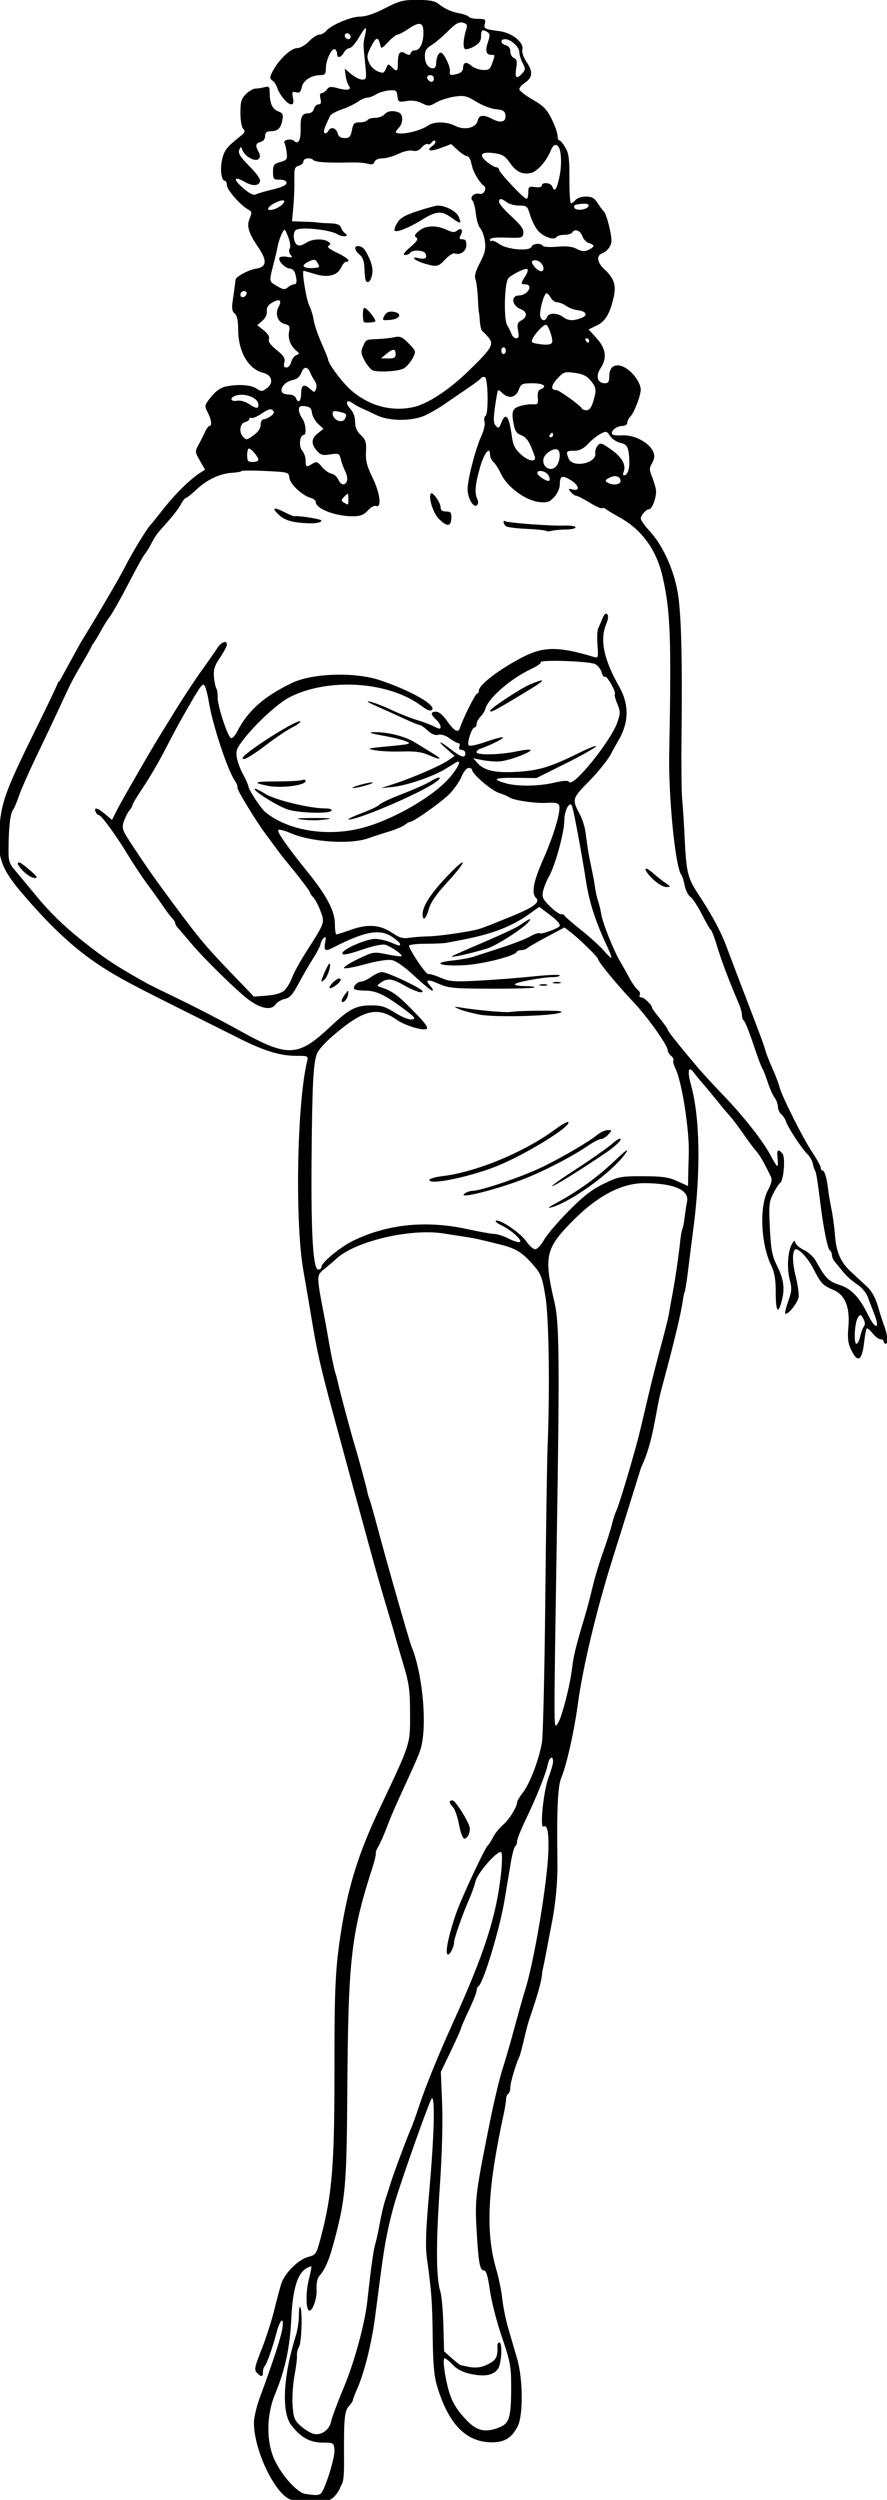 <?xml version="1.0" encoding="UTF-8"?>
<svg width="104.5mm" height="294.51mm" version="1.1" viewBox="0 0 104.5 294.51" xmlns="http://www.w3.org/2000/svg">
<g transform="translate(85.733 7.353)">
<path transform="scale(.265)" d="m-137.96-27.789c-6.35-0.011-8.033 0.424-14.414 3.711-4.746 2.444-8.578 3.721-11.168 3.721-4.059 0-12.847 3.774-15.096 6.484-0.692 0.833-2.018 1.516-2.947 1.516-0.93 0-2.984 1.35-4.564 3-1.659 1.732-3.907 3-5.318 3-2.704 0-8.217 5.233-10.824 10.275-1.397 2.701-1.412 3.212-0.121 4.156 0.81 0.592 1.783 2.05 2.16 3.24 0.993 3.129 4.517 7.328 6.15 7.328 1.018 0 1.243-0.804 0.816-2.936-0.511-2.557-0.334-2.869 1.383-2.42 1.54 0.403 2.101-0.104 2.559-2.314 0.623-3.007 4.281-5.33 8.395-5.33 1.898 0 2.301-0.533 2.301-3.049 0-3.647 2.693-9.258 4.043-8.424 0.527 0.325 0.957 1.239 0.957 2.031 0 2.092 1.756 1.766 3-0.559 0.589-1.1 1.71-2 2.492-2 0.782 0 2.61-2.025 4.061-4.5 3.128-5.337 3.866-5.658 2.875-1.25-0.891 3.965-0.891 3.604 0.027 12.5 0.708 6.859 0.638 7.25-1.277 7.25-1.114 0-3.326-1.096-4.918-2.436l-2.894-2.434 0.443 3.184c0.244 1.752 0.858 3.709 1.365 4.348 1.472 1.852-0.517 2.359-4.709 1.201-3.203-0.884-4.042-0.795-5.016 0.537-0.643 0.88-1.691 1.6-2.328 1.6-0.737 0-0.93 0.911-0.531 2.5 0.459 1.83 0.227 2.5-0.865 2.5-0.82 0-1.726 0.9-2.014 2-0.307 1.173-1.365 2-2.559 2-2.784 0-3.503 1.526-3.375 7.15 0.11 4.835-1.104 6.924-2.949 5.078-1.209-1.209-5.038-0.379-4.236 0.918 0.313 0.506 0.754 2.416 0.98 4.244 0.375 3.026 0.121 3.408-2.83 4.254-2.853 0.818-3.242 1.346-3.242 4.393 0 3.181 0.244 3.463 3 3.463 1.954 0 3 0.505 3 1.449 0 0.948-2.075 1.94-6 2.863-3.3 0.777-6.717 1.771-7.594 2.211-1.131 0.567-2.875-0.324-6-3.068-4.372-3.839-3.754-5.226 1.094-2.455 3.313 1.894 5.925 1.862 6.67-0.08 0.403-1.051-1.16-3.366-4.67-6.92-4.003-4.054-5.097-5.782-4.537-7.17 0.696-1.726 0.782-1.716 1.52 0.188 1.061 2.74 5.706 5.195 7.131 3.769 0.765-0.763 0.758-1.66-0.019-3.113-1.56-2.914-1.365-3.868 0.908-4.463 1.197-0.313 2-1.365 2-2.617 0-1.5 0.638-2.098 2.25-2.109 3.313-0.023 4.644-1.207 5.356-4.764 0.55-2.749 0.301-3.306-1.848-4.123-2.58-0.981-3.721-3.561-3.744-8.465-0.012-2.482-0.315-2.786-2.264-2.264-1.238 0.332-3.057 0.609-4.045 0.617-0.988 0.007-2.9 1.119-4.25 2.469-2.046 2.046-2.455 3.426-2.455 8.299 0 3.332 0.537 6.393 1.25 7.117 1.003 1.02 0.756 1.666-1.25 3.275-6.037 4.842-6.957 5.976-8.01 9.885-1.151 4.274-0.53 9.969 1.088 9.969 0.506 0 0.922 0.882 0.922 1.959 0 2.027 6.049 8.945 9.418 10.77 1.69 0.916 1.775 1.39 0.705 3.973-1.441 3.478-0.561 6.378 3.965 13.084 3.898 5.775 3.577 8.498-1.088 9.258-3.326 0.542-8.856 3.462-9.129 4.822-0.07 0.349-0.228 1.547-0.352 2.66-0.124 1.113-0.533 4.082-0.91 6.596-0.527 3.512-0.33 4.867 0.852 5.848 1.073 0.89 1.545 3.131 1.56 7.404 0.035 9.65 4.62 17.453 11.162 18.998 3.832 0.905 4.716 4.441 1.684 6.734-2.18 1.649-2.559 1.664-4.789 0.207-2.559-1.672-8.413-2.015-13.836-0.809-2.053 0.457-4.381 2.145-6.299 4.566-2.934 3.705-2.986 3.947-1.492 6.836 1.668 3.225 2.029 6.094 0.768 6.094-0.429 0-1.338 1.238-2.019 2.75s-1.975 4.081-2.873 5.707c-1.555 2.815-1.524 3.146 0.664 6.947l2.297 3.992-2.393 1.553c-4.364 2.828-10.941 9.324-16.178 15.98-2.843 3.613-5.405 6.795-5.695 7.07-1.507 1.431-8.29 12.585-11.359 18.68-2.684 5.33-13.638 23.901-19.723 33.689l-9.354 17.076s-0.367 0.084-0.385 0.088c-1.886 4.204-5.051 10.882-8.812 18.494-15.373 31.111-16.908 35.378-17.672 49.102-0.608 10.927 1.333 16.096 9.783 26.059 12.961 15.279 23.884 25.426 35.5 32.975 7.912 5.142 13.539 8.139 41 21.832 5.775 2.88 14.775 7.387 20 10.018 11.506 5.794 18.589 7.988 25.797 7.988 5.42 0 5.433 8e-3 4.787 2.75-4.461 18.927-5.356 71.307-1.586 92.75 1.16 6.6 2.969 17.19 4.019 23.535 1.958 11.827 3.88 20.312 8.375 36.965 5.221 19.342 9.892 36.48 17.986 66 1.885 6.875 4.855 17.225 6.6 23 1.745 5.775 3.532 11.85 3.971 13.5 0.439 1.65 2.074 7.275 3.635 12.5 2.428 8.13 2.836 11.23 2.844 21.5 8e-3 13.934 0.471 12.5-13.891 42.904-8.805 18.64-13.438 33.331-16.557 52.488-2.731 16.777-3.194 25.828-3.16 61.607 0.043 43.485-1.006 56.604-6.055 75.748-1.975 7.489-2.167 7.782-5.682 8.729-4.425 1.192-10.462 7.263-11.957 12.023-0.605 1.925-2.017 7.242-3.139 11.818-1.121 4.576-3.63 12.344-5.574 17.262-3.131 7.919-3.366 9.111-2.047 10.43 1.959 1.959 2.633 1.879 2.633-0.31 0-0.99 0.375-2.228 0.834-2.75 1.005-1.143 3.482-8.167 5.193-14.727 1.62-6.207 3.519-7.541 2.606-1.83-0.638 3.99-4.307 15.215-10.002 30.607-1.425 3.85-2.6 8.817-2.611 11.039-0.064 12.316 9.392 32.036 16.48 34.371 6.582 2.169 10.356 2.309 14.949 0.555 3.585-0.06 5.438-3.261 6.635-5.197 0.96-3.123 2.08-1.178 1.994-13.156-0.13-18.179 0.186-21.642 2.172-23.836 0.962-1.063 1.75-2.24 1.75-2.615 0-0.375 0.841-2.59 1.869-4.922 3.245-7.36 6.514-20.472 8.035-32.238 3.433-26.55 3.91-29.831 5.455-37.5 0.831-4.125 2.409-10.425 3.506-14 3.806-12.409 15.227-44.494 16.178-45.445 1.589-1.589 1.116 16.613-1.07 41.18-1.551 17.432-1.797 24.406-1.057 29.766 2.056 14.88 2.397 19.514 2.576 35 0.14 12.095 0.625 17.464 1.986 22 5.009 16.694 12.758 24.715 24.031 24.873 5.819 0.082 9.072-1.876 11.746-7.07 2.524-4.903 2.405-21.062-0.223-30.066-1.081-3.705-2.862-9.812-3.959-13.57-1.097-3.758-2.28-9.608-2.631-13-0.351-3.392-1.559-9.316-2.684-13.166-4.852-16.607-3.95-35.52 3.289-69 0.595-2.75 1.081-5.779 1.08-6.731-0.001-0.952 0.419-1.99 0.934-2.309 0.515-0.318 0.935-1.567 0.932-2.772-5e-3 -2.226 2.526-10.763 4.127-13.926 1.676-5.386 2.702-11.461 4.258-16.23 4.055-11.85 5.689-17.846 5.791-21.25 1.608-7.131 2.751-14.092 4.18-21.283 1.774-8.744 2.726-18.825 2.596-27.5-0.342-22.853 0.143-33.778 1.66-37.393 2.368-5.641 5.77-20.691 7.369-32.607 2.238-16.675 8.382-42.422 15.512-65 1.91-6.05 5.292-16.85 7.514-24 2.222-7.15 4.536-14.575 5.143-16.5 5.475-11.261 6.429-24.905 8.844-34 4.287-16.094 5.041-19.02 7.059-27.402 1.179-4.896 2.338-10.471 2.576-12.389 0.238-1.918 0.633-3.813 0.879-4.211 0.246-0.398 0.906-4.498 1.467-9.111 0.561-4.614 1.683-13.502 2.492-19.754 3.251-25.114 2.832-48.921-1.109-63.098-1.768-6.358-1.184-8.9 1.272-5.535 0.802 1.099 2.453 3.121 3.668 4.492 1.215 1.371 4.247 5.015 6.736 8.098 2.49 3.083 5.19 6.305 6 7.16 0.81 0.855 3.275 4.147 5.475 7.316 2.2 3.169 4.675 6.513 5.5 7.432 1.917 2.133 3.339 4.572 6.877 11.791 0.609 1.243 0.21 3.038-1.307 5.873-3.955 7.394-3.239 23.91 1.457 33.631 1.446 2.993 1.973 6.166 1.973 11.895 0 8.571 1 10.008 2.654 3.811 1.475-5.527 0.919-9.691-2.096-15.693-2.153-4.286-2.671-7.003-3.162-16.57-0.529-10.304-0.379-11.849 1.494-15.521 1.144-2.243 2.506-4.341 3.025-4.662 1.619-1 2.474-11.375 1.076-13.059-1.965-2.367-2.622-1.762-2.182 2.008 0.225 1.925 0.178 3.5-0.102 3.5-0.28 0-1.502-1.913-2.717-4.25-3.349-6.443-11.894-17.404-20.902-26.809-4.448-4.643-9.421-10.016-11.053-11.941-8.906-10.51-14.037-16.934-14.037-17.574 0-0.396-1.575-2.643-3.5-4.992-1.925-2.349-3.5-4.528-3.5-4.842 0-1.218-3.514-4.592-4.781-4.592-0.735 0-1.04-0.48-0.678-1.066 0.363-0.587-0.028-1.599-0.867-2.25-0.84-0.651-2.489-2.984-3.666-5.184-1.177-2.2-3.071-5.575-4.207-7.5-2.956-5.007-7.696-16.892-8.375-21-0.318-1.925-0.97-4.625-1.449-6-0.479-1.375-1.077-4.075-1.33-6-0.253-1.925-0.956-5.75-1.562-8.5-1.105-5.004-1.688-8.507-2.664-16-0.287-2.2-1.346-5.575-2.356-7.5-3.756-7.163-3.734-7.247 3.969-15.104 3.915-3.993 8.212-9.316 9.551-11.828 1.339-2.513 2.842-5.243 3.342-6.068 4.841-7.998 5.002-16.14 0.48-24.121-6.868-12.121-8.686-20.853-5.789-27.807 0.928-2.226 1.087-3.769 0.453-4.402-0.633-0.633-1.38 0.043-2.131 1.928-0.636 1.596-1.483 3.577-1.885 4.402-0.401 0.825-0.537 4.151-0.301 7.391 0.423 5.789 0.39 5.878-1.912 5.184-15.127-4.564-21.944-4.584-30.812-0.09-10.53 5.336-20.029 12.534-20.029 15.176 0 0.737-0.363 1.34-0.807 1.34-0.748 0-6.381 11.308-7.586 15.232-0.741 2.412-2.635 1.348-5.848-3.283-1.651-2.38-3.539-3.949-4.75-3.949-2.554 0-2.557 1.196-0.012 3.5 1.1 0.995 2 2.426 2 3.18 0 1.15-0.443 1.142-2.75-0.047-1.512-0.779-5-2.095-7.75-2.926-2.75-0.831-7.925-2.881-11.5-4.555-3.575-1.674-7.85-3.314-9.5-3.644-1.804-0.361-0.808 0.36 2.5 1.809 3.025 1.325 8.549 3.819 12.275 5.545 3.726 1.726 7.148 3.139 7.604 3.139 0.456 0 2.003 1.087 3.438 2.416 1.726 1.6 3.32 2.231 4.717 1.865 1.295-0.339 3.225 0.271 4.998 1.582 1.589 1.174 3.341 2.137 3.897 2.137 0.555 0 0.75 0.675 0.434 1.5-0.364 0.95 0.014 1.5 1.031 1.5 0.884 0 1.607 0.675 1.607 1.5 0 2.236-1.788 1.829-5.856-1.332-5.449-4.235-7.188-4.794-2.777-0.893l3.867 3.42-2.867 1.967c-3.467 2.378-15.68 7.676-23.885 10.361l-5.982 1.959 5.307-0.533c6.074-0.611 17.962-4.664 23.162-7.896 1.942-1.207 4.094-2.527 4.781-2.934 3.156-1.865 0.799 2.978-3.834 7.877-7.984 8.442-25.843 18.328-38.695 21.42-15.41 3.708-32.165 0.834-42.055-7.215-2.042-1.662-7.245-9.517-7.631-11.52-0.188-0.979-1.259-3.41-2.379-5.404-1.12-1.994-2.337-5.223-2.703-7.174-0.567-3.021-0.181-4.183 2.598-7.826 5.586-7.323 15.643-16.589 20.891-19.248 17.399-8.817 44.327-6.953 58.779 4.07 2.299 1.753 3.783 2.297 4.449 1.631 2.076-2.076-9.277-8.565-23.133-13.223-11.079-3.724-29.941-3.148-39.037 1.193-12.429 5.932-19.677 12.348-24.42 21.611-0.933 1.823-2.169 3.157-2.744 2.965-1.456-0.485-6.107-14.661-5.936-18.09 0.077-1.547-0.187-3.343-0.588-3.992-0.401-0.649-0.882-2.996-1.068-5.217-0.267-3.19 0.299-4.978 2.691-8.51 1.666-2.459 3.035-5.031 3.047-5.719 0.032-2.198-2.424-1.329-4.254 1.506-0.974 1.509-4.193 6.119-7.154 10.244s-8.15 12-11.529 17.5-6.566 10.675-7.082 11.5c-3.345 5.345-16.585 28.33-18.605 32.301l-2.443 4.803-3.033-2.553c-3.412-2.871-5.101-3.288-4.242-1.051 0.317 0.825 0.978 1.5 1.471 1.5 1.099 0 8.001 9.524 13.391 18.479 2.2 3.655 6.025 9.382 8.5 12.727 2.475 3.345 5.585 7.697 6.912 9.672 1.327 1.974 3.015 4.192 3.75 4.928 0.735 0.735 1.338 1.724 1.338 2.195s0.562 1.455 1.25 2.186c0.687 0.731 3.328 3.799 5.869 6.82 5.752 6.84 20.084 20.904 25.396 24.924 5.372 4.064 10.152 4.989 12.018 2.326 0.767-1.096 2.658-2.244 4.201-2.553 2.202-0.44 3.531-1.923 6.166-6.883 1.847-3.477 4.74-8.479 6.428-11.117 1.688-2.638 3.173-5.509 3.301-6.381 0.128-0.872 0.773-2.087 1.434-2.703 0.925-0.862 1.063-0.372 0.596 2.131-0.632 3.383 0.075 3.919 3.106 2.352 14.417-7.458 21.226-8.729 26.719-4.988 1.927 1.312 3.508 2.724 3.512 3.137 9e-3 1.013-0.211 0.975-4.34-0.75-1.974-0.825-5.066-1.494-6.871-1.49-3.437 0.01-13.045 3.988-14.219 5.887-1.049 1.697 1.412 1.333 9.453-1.402 4.192-1.426 8.255-2.232 9.426-1.869 2.612 0.809 7.819 4.447 7.221 5.045-0.249 0.249-3.152-0.106-6.451-0.787-5.856-1.21-6.154-1.164-12.605 1.918-3.634 1.736-6.607 3.584-6.607 4.107 0 0.523 4.123-0.18 9.162-1.561 5.744-1.574 10.315-2.282 12.25-1.898 1.886 0.373 5.773 3.127 9.99 7.08 3.796 3.558 7.355 6.471 7.906 6.471 0.551 0 0.184-0.902-0.814-2.006-2.679-2.961-1.392-3.28 3.863-0.955 4.152 1.837 6.709 2.068 23.223 2.109 10.206 0.025 18.827-0.222 19.156-0.551 0.329-0.329-1.504-0.598-4.07-0.598-2.567 0-4.666-0.359-4.666-0.797 0-0.882 12.333-3.203 17.02-3.203 1.64 0 2.981-0.349 2.981-0.773 0-0.425-5.287-0.219-11.75 0.455-6.463 0.674-17.375 1.52-24.25 1.881-11.097 0.582-13.005 0.436-17-1.299-2.475-1.075-4.95-1.804-5.5-1.621-0.956 0.318-8.5-10.88-8.5-12.617 0-0.46 3.263-0.844 7.25-0.852 3.987-8e-3 8.15-0.192 9.25-0.408 1.1-0.216 3.8-0.727 6-1.139 14.125-2.64 23.064-6.034 31.115-11.816l4.225-3.035 3.83 2.856c3.885 2.897 5.288 4.351 5.314 5.51 0.023 0.969-7.989 3.974-8.973 3.365-0.472-0.291-2.356 0.34-4.186 1.402-1.83 1.063-7.601 3.317-12.826 5.01-5.225 1.692-10.877 3.526-12.559 4.074-1.682 0.549-5.89 1.294-9.352 1.656-9.646 1.008-4.825 2.699 5.793 2.031 8.165-0.513 22.214-4.113 22.951-5.881 0.183-0.44 1.105-0.799 2.049-0.799 0.944 0 2.146-0.4 2.668-0.887 0.523-0.487 4.455-2.754 8.738-5.041l7.787-4.158 2.713 2.1c4.096 3.172 12.211 11.137 12.211 11.984 0 1.136 8.736 11.739 15.73 19.094 6.229 6.55 15.27 19.272 15.27 21.488 0 0.646 0.669 1.73 1.488 2.41 0.819 0.68 1.268 1.594 0.996 2.033-0.271 0.439 0.147 2.075 0.928 3.637 2.839 5.677 6.247 27.439 5.926 37.84-0.119 3.85-0.241 8.662-0.275 10.693l-0.062 3.693-4.75-2.17c-3.898-1.782-6.633-2.176-15.25-2.195-9.904-0.022-10.895 0.169-17.473 3.352-5.233 2.532-9.125 5.547-15.594 12.084-4.741 4.791-9.673 10.586-10.961 12.877-1.288 2.291-3.045 4.162-3.906 4.158-0.861-4e-3 -2.633-1.573-3.938-3.488-2.515-3.694-11.539-9.867-13.477-9.221-0.634 0.212 0.429 1.134 2.359 2.051 4.488 2.13 9.72 6.921 8.135 7.449-0.653 0.218-2.883-0.487-4.957-1.568-2.074-1.081-4.878-1.989-6.231-2.019-1.353-0.03-6.702-0.986-11.889-2.125-18.256-4.01-35.359-2.339-50.57 4.941-5.979 2.862-14.5 9.861-14.5 11.91 0 0.593-0.629 1.078-1.397 1.078-2.301 0-3.232-15.605-2.955-49.5 0.271-33.076 0.761-42.449 2.434-46.617 0.578-1.439 3.591-4.814 6.697-7.5 13.747-11.889 19.937-13.511 28.602-7.496 4.44 3.082 13.619 5.577 13.619 3.701 0-1.066-2.089-3.535-8.059-9.518-5.257-5.269-7.797-7.013-12.441-8.551-1.975-0.654-1.975-0.681-0.059-2.092 2.738-2.015 5.08-1.787 9.881 0.967 4.88 2.799 8.683 4.083 8.66 2.922-0.025-1.195-16.003-8.741-18.164-8.578-1.011 0.076-3.14 1.065-4.732 2.199-1.592 1.134-3.557 2.062-4.367 2.062-1.77 0-3.97 2.415-3.043 3.342 0.362 0.362 2.512 0.658 4.779 0.658 4.824 0 8.799 1.871 17.045 8.023 5.182 3.866 5.691 4.52 3.728 4.799-1.305 0.185-4.497-1.089-7.5-2.992-4.335-2.748-6.168-3.306-10.729-3.264-6.654 0.062-9.605 1.58-17.5 9.006-15.049 14.155-19.087 14.33-41.623 1.793-6.853-3.812-18.291-9.75-25.418-13.193-7.127-3.443-13.808-6.733-14.846-7.311-13.299-7.401-18.706-10.941-28.113-18.406-9.24-7.332-15.456-13.405-22.172-21.664-2.106-2.59-5.548-6.728-7.652-9.195-3.7-4.339-3.824-4.725-3.748-11.791 0.096-8.91 0.838-14.818 2.041-16.268 0.496-0.598 1.654-3.326 2.574-6.062 0.92-2.736 4.488-10.825 7.928-17.975 3.44-7.15 7.707-16.15 9.484-20 5.76-12.477 6.485-13.901 10.795-21.182 2.337-3.949 4.25-7.466 4.25-7.816 2.818-3.675 4.837-8.573 7.51-12.104 1.38-1.81 5.244-8.604 8.584-15.096 3.34-6.492 6.656-12.478 7.369-13.303 0.713-0.825 2.05-2.988 2.971-4.805s2.336-4.067 3.147-5c0.811-0.933 3.063-3.495 5.004-5.695 1.941-2.2 4.19-5.237 4.998-6.75 0.808-1.512 1.795-2.756 2.193-2.762 0.398-6e-3 2.525-1.705 4.725-3.775 4.678-4.402 10.455-7.109 15.82-7.414 2.101-0.12 3.97-0.46 4.152-0.758 0.182-0.297 4.988-0.316 10.68-0.041 10.333 0.499 10.347 0.503 10.656 3.176 0.321 2.778 5.837 7.842 9.662 8.869 1.116 0.3 2.029 1.078 2.029 1.73 0 3.09 9.194 6.526 17 6.354 2.953-0.065 4.574-0.746 6.193-2.6 1.206-1.381 2.826-2.269 3.598-1.973 2.635 1.011 1.814-5.735-1.527-12.557-2.51-5.124-3.13-7.566-2.928-11.533 0.218-4.283-0.125-5.389-2.291-7.424-1.79-1.682-2.545-3.435-2.545-5.904 0-2.227-0.793-4.355-2.17-5.82-2.413-2.568-1.696-4.44 0.969-2.527 0.936 0.672 2.826 1.726 4.201 2.342 1.375 0.616 4.416 2.035 6.758 3.154 4.971 2.376 13.925 2.643 19.879 0.594 2.125-0.731 6.563-3.179 9.863-5.441 3.3-2.262 8.25-5.65 11-7.527 2.75-1.877 5.288-3.808 5.639-4.291 0.351-0.483 1.078-0.606 1.617-0.273 1.374 0.849 1.59 16.32 0.24 17.154-0.593 0.366-0.8 1.541-0.461 2.609 0.341 1.076-0.261 3.829-1.35 6.166-2.576 5.531-6.186 19.431-6.186 23.818 0 4.018 2.713 8.592 4.209 7.096 0.603-0.603 0.629-1.687 0.068-2.834-1.251-2.557-0.858-6.718 1.35-14.277 1.817-6.223 4.373-9.314 4.373-5.287 0 1.079 0.654 2.502 1.451 3.164s2.402 3.173 3.566 5.578c2.759 5.699 10.773 11.574 16.701 12.242 3.721 0.419 4.647 0.12 6.795-2.197 1.456-1.571 2.486-3.882 2.486-5.574 0-3.858 1.026-4.276 4.82-1.969 3.75 2.281 4.371 5.082 0.93 4.195-2.004-0.516-2.099-0.397-0.877 1.094 0.755 0.92 1.829 1.674 2.389 1.674 0.559 0 3.253 1.375 5.986 3.057 2.733 1.682 5.218 2.812 5.519 2.51 0.302-0.302 1.04-0.15 1.641 0.338 0.601 0.488 3.342 2.135 6.092 3.66 10.008 5.552 16.438 14.397 19.195 26.404 3.5 15.242 3.949 27.179 2.951 78.531-0.379 19.522 2.722 50.693 5.373 54 0.441 0.55 1.12 2.697 1.508 4.773 0.388 2.076 1.528 4.35 2.533 5.055 1.006 0.704 3.297 4.182 5.09 7.727 1.793 3.545 3.602 6.688 4.021 6.984 0.419 0.296 1.699 3.671 2.844 7.5 1.845 6.171 5.294 15.26 9.576 25.244 0.775 1.806 1.408 4.143 1.408 5.191 0 1.049 0.396 2.151 0.879 2.449 0.483 0.299 2.339 4.939 4.123 10.311 1.784 5.371 3.579 10.216 3.988 10.766 0.41 0.55 1.493 3.294 2.408 6.1 0.915 2.806 2.311 5.956 3.102 7 0.79 1.044 1.45 2.857 1.469 4.027 0.018 1.17 0.689 2.673 1.492 3.34 0.804 0.667 1.74 2.086 2.078 3.152 0.849 2.675 6.895 11.937 9.422 14.434 1.143 1.129 2.269 3.044 2.502 4.254 0.233 1.21 0.662 2.587 0.953 3.059 0.591 0.956 1.074 3.912 2.553 15.635 1.383 10.967 3.146 19.453 4.174 20.088 0.471 0.291 0.857 1.209 0.857 2.041 0 0.832 0.562 2.142 1.25 2.91 0.688 0.768 2.375 2.812 3.75 4.541 1.375 1.729 4.118 4.177 6.094 5.443 2.06 1.32 4.115 3.725 4.816 5.639 0.673 1.835 2.054 5.475 3.07 8.088 2.493 6.41 0.231 6.423-2.881 0.018-3.864-7.953-7.515-11.791-12.807-13.463-4.77-1.507-6.341-3.105-10.492-10.686-0.934-1.706-3.277-3.855-5.207-4.775-1.93-0.921-3.661-2.388-3.846-3.26-0.259-1.226-0.626-1.056-1.619 0.746-1.82 3.301-2.233 10.751-0.877 15.82 0.976 3.649 0.873 5.104-0.666 9.383-1.002 2.785-1.612 5.275-1.355 5.531 0.974 0.974 5.666-4.839 5.967-7.393 0.173-1.47-0.423-5.597-1.324-9.172-1.443-5.727-1.585-10.622-0.344-11.863 1.115-1.115 5.499 3.321 7.947 8.045 3.691 7.12 4.324 7.805 9.135 9.867 5.324 2.282 7.489 7.747 6.666 16.828-0.404 4.459-0.112 6.95 1.115 9.537 3.043 6.413 4.966 5.345 5.939-3.299 0.334-2.962 0.839-5.618 1.123-5.902 0.284-0.284 1.456 0.676 2.603 2.135 1.148 1.459 2.729 2.652 3.514 2.652 0.785 0 1.428 0.45 1.428 1 0 0.55 0.429 1 0.953 1 1.1 0 0.696-4.351-0.74-8-0.541-1.375-1.764-5.187-2.719-8.471-1.175-4.044-2.788-6.948-4.998-9-1.794-1.666-4.955-4.594-7.025-6.508-4.665-4.313-6.598-8.774-7.16-16.521-0.239-3.3-0.942-8.475-1.56-11.5-0.619-3.025-1.239-6.625-1.379-8-0.504-4.97-1.616-9-2.484-9-0.488 0-0.887-0.569-0.887-1.264 0-0.695-1.627-3.68-3.615-6.633-4.167-6.187-13.756-25.279-14.758-29.381-0.373-1.527-1.739-5.127-3.035-8-1.296-2.873-2.671-6.348-3.055-7.723-0.787-2.823-2.249-6.772-9.629-26-2.85-7.425-6.256-16.406-7.568-19.959-2.654-7.185-6.46-14.309-12.848-24.041-4.707-7.172-5.24-9.433-6.014-25.5-0.291-6.05-0.772-13.475-1.068-16.5-0.297-3.025-0.431-15.175-0.297-27 0.403-35.637-0.101-55.525-1.641-64.695-1.756-10.458-6.669-21.277-12.527-27.584-2.156-2.321-3.926-4.814-3.934-5.541-0.014-1.461 2.376-4.18 3.674-4.18 1.467 0 3.542-6.018 3.035-8.801-0.27-1.485-1.096-4.171-1.834-5.971-1.069-2.607-1.091-3.67-0.113-5.236 0.675-1.081 1.227-2.662 1.227-3.514 0-4.761-7.812-9.756-14.549-9.303-1.859 0.125-3.686-0.076-4.059-0.449-1.167-1.167 1.74-3.727 4.231-3.727 1.394 0 2.377-0.59 2.377-1.428 0-0.786 0.662-2.09 1.471-2.898 1.606-1.606 4.493-9.176 4.516-11.842 0.024-2.731-3.107-7.344-6.404-9.439-4.272-2.714-7.582-1.253-7.582 3.346 0 2.577-0.413 3.262-1.965 3.262-3.25 0-4.211-3.185-1.98-6.568 3.036-4.606 2.523-8.786-1.647-13.4l-3.592-3.977 3.559-1.695c3.881-1.851 5.924-5.267 7.586-12.684 1.201-5.357 0.155-8.377-4.365-12.6-2.995-2.798-3.375-5.846-0.846-6.795 2.269-0.851 4.179-3.333 4.219-5.482 0.059-3.18-2.136-11.822-3.318-13.062-0.647-0.679-1.968-2.474-2.936-3.986-1.346-2.104-2.549-2.75-5.115-2.75-1.845 0-3.915 0.675-4.6 1.5-0.685 0.825-1.593 1.5-2.018 1.5-0.425 0-0.743-4.861-0.705-10.803 0.056-8.878-0.268-11.373-1.82-14-1.039-1.758-2.24-3.197-2.672-3.197-0.431 0-0.785-0.928-0.785-2.062 0-1.135-1.167-4.445-2.592-7.356-2.131-4.352-3.638-5.895-8.488-8.688-3.244-1.867-5.901-3.946-5.908-4.621-6e-3 -0.675 1.067-1.934 2.385-2.797 3.502-2.294 3.772-4.948 0.934-9.131-1.434-2.113-2.266-4.479-1.973-5.602 0.832-3.183-4.434-7.496-10.074-8.252-6.778-0.908-7.193-1.125-6.59-3.432 0.47-1.796 0.083-2.061-3.018-2.061-1.957 0-3.804-0.399-4.106-0.887-0.301-0.488-2.183-1.193-4.182-1.568-3.788-0.711-6.631-2.03-9.699-4.504-1.207-0.973-4.207-1.465-9-1.473zm19.564 10.01c0.216 0.014 0.432 0.05 0.652 0.107 1.768 0.462 2.11 1.05 1.574 2.703-1.34 4.134-1.652 8.385-0.66 8.998 0.554 0.342 2.393-0.168 4.088-1.133 2.267-1.29 3.086-2.482 3.09-4.504 7e-3 -2.889 0.617-3.283 2.873-1.853 1.111 0.704 1.143 1.539 0.178 4.465-1.274 3.859-0.796 5.639 1.514 5.639 1.725 0 1.716-0.088 0.359 3.805-0.929 2.665-1.528 3.073-4.25 2.898-1.743-0.112-4.025-0.974-5.07-1.918-2.172-1.96-3.598-1.5-3.598 1.158 0 1.047-0.959 2.082-2.25 2.428-3.432 0.92-3.898 0.774-3.615-1.121 0.301-2.016-2.761-8.25-4.053-8.25-1.061 0-2.082 2.492-2.082 5.082 0 1.055-0.586 1.918-1.301 1.918-2.187 0-3.699-2.243-3.699-5.484 0-2.322 0.696-3.495 2.816-4.748 1.549-0.915 4.845-3.69 7.322-6.168 3.07-3.07 4.598-4.116 6.111-4.021zm-18.648 0.65c1.371 0.098 1.856 1.58 1.758 4.553-0.145 4.408-1.663 7.219-3.898 7.219-0.712 0-1.499 0.562-1.748 1.25-0.356 0.983-0.889 0.993-2.494 0.047-2.369-1.396-3.219-0.131-3.219 4.785 0 3.338-0.491 3.571-2.758 1.305-1.486-1.486-1.677-1.446-2.397 0.5-0.43 1.163-1.134 2.086-1.564 2.051-2.557-0.207-5.116-2.124-6.141-4.598-0.995-2.401-0.862-3.466 0.859-6.842 2.262-4.437 3.221-4.744 4.07-1.307 0.566 2.29 0.594 2.282 3.65-0.941 1.694-1.788 3.557-3.25 4.137-3.25 0.58 0 2.736-1.14 4.791-2.535 2.284-1.55 3.886-2.312 4.953-2.236zm-32.014 4.178c0.742 0.052 1.412 0.785 1.412 1.762 0 0.458-0.424 0.832-0.941 0.832-1.357 0-2.249-1.763-1.215-2.402 0.242-0.149 0.497-0.209 0.744-0.191zm70.162 2.627c2.543 0.048 6.25 3.468 6.25 5.764 0 1.087 0.659 3.246 1.465 4.799 1.306 2.518 1.29 3.019-0.154 4.615-2.543 2.81-3.388 2.124-2.697-2.193 0.503-3.149 0.296-4.114-0.988-4.607-0.894-0.343-1.625-1.648-1.625-2.9 0-1.435-0.739-2.469-2-2.799-2.462-0.644-2.656-2.723-0.25-2.678zm-33.25 15.967c0.825 0 1.5 0.675 1.5 1.5 0 1.562-1.183 1.985-2.334 0.834-1.151-1.151-0.728-2.334 0.834-2.334zm-16.6 6.731c1.455 0.057 1.7 0.664 1.922 2.596 0.305 2.664 0.534 2.789 4.004 2.203 2.441-0.412 4.74-0.092 6.828 0.949 2.926 1.46 3.384 1.434 6.496-0.348 1.841-1.054 5.501-2.22 8.131-2.59 4.209-0.592 5.367-0.312 9.658 2.328 2.682 1.65 6.604 3.143 8.717 3.316 3.108 0.256 3.903 0.746 4.162 2.57 0.428 3.013-1.917 3.762-5.68 1.816-4.23-2.188-6.002-1.968-6.705 0.832-0.793 3.161-5.951 4.25-10.037 2.119-3.64-1.898-9.334-1.956-11.953-0.121-3.724 2.609-12.776 4.538-14.312 3.051-0.203-0.197 0.36-1.086 1.25-1.977 2.071-2.07 2.092-6.081 0.037-6.869-2.663-1.022-5.112-0.682-6.418 0.893-0.685 0.825-2.514 1.5-4.064 1.5-1.55 0-3.096 0.45-3.436 1-0.34 0.55-1.891 1-3.447 1-2.442 0-2.92 0.479-3.486 3.5h-2e-3c-0.546 2.913-1.085 3.5-3.205 3.5-1.677 0-2.72-0.659-3.053-1.93-0.69-2.637-3.046-3.359-4.205-1.287-0.523 0.935-1.287 1.366-1.695 0.957-0.654-0.654-0.213-2.005 2.478-7.598 0.359-0.747 2.668-2.037 5.133-2.867 2.465-0.83 5.677-2.357 7.137-3.393 1.46-1.036 3.388-1.883 4.285-1.883 0.897 0 2.628-0.639 3.846-1.422 1.218-0.783 3.79-1.57 5.715-1.75 0.798-0.075 1.415-0.117 1.9-0.098zm18.17 22.383c0.207-0.029 0.402 0.025 0.553 0.176 0.402 0.402-0.136 1.366-1.195 2.141-3.086 2.257-1.121 2.733 3.781 0.916l4.521-1.676 2.875 2.664c1.581 1.466 3.433 2.666 4.115 2.666 0.683 0 1.512 1.238 1.844 2.75 0.331 1.512 0.808 3.2 1.059 3.75 1.303 2.859 3.335 5.858 4.432 6.535 1.828 1.13 0.268 4.283-1.846 3.731-2.253-0.589-4.46 1.583-3.045 2.998 0.556 0.556 1.236 3.201 1.51 5.875 0.274 2.674 1.172 5.615 1.996 6.535 0.824 0.92 1.748 3.531 2.053 5.803 0.44 3.282-0.018 5.224-2.234 9.461-1.877 3.586-2.538 5.943-2.022 7.197 0.423 1.026 0.913 4.79 1.09 8.365s0.398 6.5 0.488 6.5c0.09 0 0.272 1.73 0.402 3.844 0.131 2.114 0.645 4.139 1.145 4.5 0.499 0.361 1.732 1.633 2.738 2.824 2.553 3.023 1.333 5.006-9.469 15.389-8.45 8.123-17.751 14.164-23.889 15.52-9.611 2.121-19.275-0.385-27.297-7.076-4.03-3.361-10.676-12.137-10.676-14.098 0-0.312-1.348-3.635-2.994-7.387-1.647-3.752-3.192-8.327-3.436-10.168-0.243-1.841-1.115-4.698-1.939-6.348-1.353-2.708-3.428-15.514-2.51-15.488 0.209 6e-3 2.514 0.658 5.123 1.449 5.727 1.738 9.929 0.647 11.596-3.01 0.614-1.348 1.577-2.451 2.139-2.451 2.466 0 0.629-1.841-3.998-4.008-3.429-1.606-4.617-2.611-3.75-3.172 0.997-0.645 0.948-1.031-0.23-1.805-2.281-1.497-7.284-1.205-9.824 0.574-1.248 0.874-2.863 1.361-3.59 1.082-1.896-0.728-2.571-5.44-0.969-6.769 1.876-1.557 14.965-0.263 18.508 1.83 2.595 1.533 5.632 1.034 3.273-0.537-0.574-0.383-1.334-1.483-1.689-2.445-0.467-1.265-1.833-1.782-4.928-1.865-2.355-0.063-4.731-0.22-5.281-0.348-0.55-0.128-3.375-0.301-6.279-0.385l-5.281-0.152 0.586-6.25c0.322-3.438 0.532-8.872 0.465-12.076-0.106-5.101 0.135-5.894 1.943-6.367 1.136-0.297 2.066-1.161 2.066-1.922 0-1.452 3.137-1.912 4.402-0.646 0.994 0.994 6.213 1.337 16.598 1.094 3.025-0.071 6.514 0.195 7.754 0.59 1.602 0.509 2.43 0.263 2.857-0.852 0.358-0.933 1.794-1.57 3.543-1.57 1.618 0 4.787-0.891 7.043-1.98 2.368-1.144 5.065-1.741 6.383-1.41 1.564 0.393 2.832-0.068 4.029-1.467 0.961-1.122 2.166-1.78 2.68-1.463 0.513 0.317 1.309-0.029 1.768-0.771 0.287-0.464 0.669-0.746 1.014-0.795zm54.117 1.924c0.466 0.007 0.923 0.333 1.332 0.994 1.27 2.055 1.37 8.584 0.211 13.719-1.211 5.366-2.071 6.409-3.092 3.75-0.663-1.727-4.639-2.058-4.639-0.387 0 0.668-1.199 0.938-3 0.674-2.73-0.401-3-0.185-3 2.387 0 1.555-0.357 2.826-0.793 2.826-1.16 0-12.207-11.722-12.207-12.953 0-0.576-0.562-1.062-1.25-1.082-0.687-0.02-2.592-1.132-4.231-2.471-3.795-3.101-2.492-4.577 3.344-3.789 3.605 0.487 4.823 1.247 7 4.369 2.824 4.049 5.66 5.334 9.592 4.348 2.618-0.657 6.91-5.62 8.52-9.854 0.636-1.673 1.436-2.544 2.213-2.531zm-24.391 24.068c0.552 0.021 1.413 0.496 2.644 1.428 1.068 0.808 3.556 1.467 5.531 1.467 3.368 0 3.67 0.266 4.863 4.309 0.7 2.37 2.259 5.448 3.467 6.84 2.405 2.772 7.212 4.447 8.195 2.856 0.341-0.552 1.917-1.004 3.502-1.004 1.585 0 3.16-0.45 3.5-1 1.149-1.859 3.544-1.015 4.537 1.598 0.543 1.428 1.881 2.831 2.975 3.117 1.093 0.286 1.988 0.845 1.988 1.242 0 0.398-1.033 1.192-2.295 1.768-1.728 0.787-3.007 0.674-5.174-0.461-2.035-1.066-4.587-1.354-8.705-0.98-3.204 0.291-6.077 0.121-6.385-0.377-0.848-1.372-4.437-1.083-5.008 0.404-0.813 2.119-10.783 1.29-14.26-1.185-1.595-1.136-3.187-1.778-3.537-1.428-0.35 0.35-0.637 0.109-0.637-0.535 0-0.811 2.232-1.092 7.25-0.916 6.855 0.241 7.267 0.132 7.57-2.004 0.238-1.677-1.114-3.571-5.25-7.352-3.064-2.8-5.57-5.72-5.57-6.49 0-0.884 0.244-1.316 0.797-1.295zm-97.131 0.58c0.383-0.029 0.658 0.031 0.768 0.209 0.301 0.488-0.557 1.611-1.908 2.496-2.722 1.784-5.994 2.178-5.021 0.604 0.841-1.361 4.504-3.183 6.162-3.309zm133.67 1.498c1.867-0.115 2.691 0.251 2.422 1.072-0.506 1.541-5.34 2.223-6.176 0.871-0.767-1.242 0.162-1.723 3.754-1.943zm-64.521 0.816c-0.851 0-4.87 1.081-8.93 2.4-5.58 1.814-7.796 3.078-9.078 5.182-0.933 1.53-1.494 3.111-1.246 3.512 0.669 1.082 6.238-1.117 12.213-4.824 6.321-3.921 8.763-4.066 13.215-0.781 3.9 2.878 4.529 2.733 2.971-0.688-1.061-2.329-5.769-4.801-9.145-4.801zm-2.588 9.283c-2.169 0.019-4.11 0.628-5.629 1.822-2.138 1.682-2.46 2.373-1.428 3.059 1.015 0.674 0.376 1.716-2.666 4.348-2.724 2.356-3.46 3.464-2.309 3.475 0.93 0.008 1.969-0.436 2.309-0.986 0.933-1.51 6.21-1.199 6.824 0.402 0.777 2.024-0.253 2.648-3.223 1.951-3.926-0.922-1.353 1.278 2.898 2.478 5.384 1.52 5.99 1.391 9.1-1.938 1.596-1.709 3.463-2.896 4.15-2.639 2.479 0.929 5.08-0.86 5.199-3.576 0.086-1.966-0.367-2.68-1.701-2.68-1.466 0-1.625-0.361-0.818-1.867 1.233-2.304 0.24-3.518-1.617-1.977-1.032 0.856-2.046 0.817-4.092-0.16-2.431-1.161-4.829-1.732-6.998-1.713zm-65.609 1.5c0.385 0.005 0.766 0.956 1.615 3.117 0.878 2.234 1.177 4.444 0.705 5.207-0.471 0.763-0.313 1.94 0.373 2.772 1.002 1.214 0.751 1.359-1.58 0.916-1.526-0.29-3.034-0.109-3.35 0.402-0.808 1.308 2.584 4.803 4.662 4.803 0.951 0 1.999 1.012 2.33 2.25 0.909 3.393 0.755 4.75-0.541 4.75-0.644 0-1.882 0.612-2.75 1.359-1.344 1.157-2.075 1.06-4.918-0.645-3.59-2.153-3.527-1.488-1.055-11.215 0.559-2.2 1.275-5.302 1.59-6.894 0.315-1.593 1.122-3.952 1.791-5.242 0.527-1.016 0.828-1.584 1.127-1.58zm32.637 7.232c-1.893-0.023-1.498 1.96 0.762 3.824 1.424 1.175 2.05 2.976 2.141 6.16 0.071 2.475 0.317 4.838 0.547 5.25 0.916 1.642 2.177 0.59 2.824-2.357 0.461-2.098 0.09-4.454-1.143-7.25-1.916-4.346-3.06-5.602-5.131-5.627zm-19.434 6.111c0.519 0.04 0.871 0.346 1.24 0.93 0.502 0.794 0.92 1.736 0.928 2.094 8e-3 0.357-1.559 0.65-3.484 0.65-4.124 0-4.544-1.368-0.928-3.016 1.041-0.474 1.726-0.699 2.244-0.658zm98.236 0.182c1.331 0.044 2.867 1.042 3.402 2.436 1.079 2.811-1.011 3.358-3.344 0.875-1.288-1.372-1.839-2.669-1.277-3.016 0.353-0.218 0.775-0.31 1.219-0.295zm-3.969 3.852c0.245-0.018 0.421 0.013 0.512 0.104 0.371 0.371-0.061 1.797-0.961 3.17-2.006 3.061-2.032 3.566-0.193 3.566 4.061 0 1.468 4.892-2.633 4.969-3.751 0.07-3.137 4.576 0.828 6.084 2.926 1.113 3.054 3.507 0.268 4.998-1.731 0.926-1.984 1.715-1.455 4.535 0.486 2.591 0.297 3.414-0.787 3.414-0.786 0-1.712-0.787-2.061-1.75-0.348-0.963-1.267-2.838-2.043-4.168-1.559-2.673-1.168-18.642 0.506-20.658 1.313-1.582 6.307-4.135 8.02-4.264zm-125.5 9.84c0.871 0 1.405 0.534 1.188 1.188-0.618 1.854-2.772 2.162-2.772 0.396 0-0.871 0.713-1.584 1.584-1.584zm134.51 1c0.459 0 1.318 0.9 1.906 2s1.854 2 2.812 2c0.958 0 2.766 0.717 4.018 1.594 1.252 0.877 3.409 1.719 4.793 1.871 4.102 0.45 5.143 2.293 1.975 3.498-3.724 1.416-5.864 1.304-8.156-0.43-2.533-1.916-6.351-1.934-7.08-0.033-0.744 1.939-2.263 1.923-3.014-0.033-0.706-1.839 1.558-10.467 2.746-10.467zm-119.17 3.102c0.99 0.04 1.07 1.046 0.074 2.906-1.702 3.181-0.443 6.843 2.617 7.611 2.231 0.56 2.504 1.044 2.002 3.555-0.599 2.994 0.752 6.381 3.385 8.484 1.322 1.057 1.303 1.276-0.16 1.844-0.913 0.354-1.934 1.735-2.269 3.07-0.335 1.335-1.284 2.428-2.109 2.428-1.064 0-1.333-0.665-0.926-2.287 0.455-1.814-0.257-2.959-3.441-5.518-2.707-2.175-3.821-3.744-3.412-4.809 0.391-1.018-0.423-2.405-2.287-3.894l-2.894-2.312 2.26-1.965c1.361-1.184 2.156-2.883 2-4.269-0.182-1.61 0.55-2.765 2.434-3.846 1.214-0.696 2.135-1.022 2.728-0.998zm38.248 3.379c-0.074-0.01-0.137-1e-3 -0.186 0.029-0.669 0.413-0.74 4.837-0.1 6.24 0.247 0.542 5.115 0.213 5.115-0.346 0-1.319-3.719-5.772-4.83-5.924zm11.967 1.662c-1.502-0.028-2.43 0.539-3.139 1.863-1.077 2.012-0.936 2.107 2.682 1.809 4.538-0.374 5.403-3.13 1.137-3.623-0.239-0.028-0.465-0.045-0.68-0.049zm68.662 5.857c1.147 0 3.446 6.795 2.705 7.994-0.623 1.009-3.054 1.11-7.252 0.301-1.909-0.368-2.086-0.736-1.174-2.439 1.315-2.458 4.634-5.856 5.721-5.856zm-65.635 5.307c-0.492-8e-3 -1.028 0.067-1.664 0.205-1.65 0.358-5.112 0.739-7.693 0.846-5.165 0.214-4.973 0.106-6.479 3.643-0.861 2.023-0.659 3.211 1.055 6.223 1.165 2.047 2.792 3.905 3.617 4.129 3.263 0.884 11.622 0.265 13.729-1.016 1.226-0.745 2.953-2.751 3.836-4.459 1.583-3.061 1.557-3.154-1.73-6.561-2.12-2.196-3.193-2.985-4.67-3.01zm83.777 0.693c0.582 0 1.059 0.45 1.059 1 0 0.55-0.199 1-0.441 1-0.243 0-0.719-0.45-1.059-1-0.34-0.55-0.141-1 0.441-1zm-36.941 4c0.55 0 1 0.675 1 1.5s-0.45 1.5-1 1.5c-0.55 0-1-0.675-1-1.5s0.45-1.5 1-1.5zm-48.945 1.102c0.66 5e-3 0.945 0.638 0.945 1.898 0 1.597-0.656 1.993-3.25 1.967l-3.25-0.033 2.361-1.967c1.499-1.249 2.533-1.871 3.193-1.865zm-39.082 8.004c0.699-0.047 1.409 0.666 2.049 2.144 0.535 1.238 1.496 2.978 2.135 3.865 0.639 0.888 0.857 2.41 0.482 3.385-0.631 1.645-0.81 1.655-2.488 0.137-2.834-2.565-4.15-1.975-4.15 1.863 0 3.575-1.326 4.698-2.361 2-0.317-0.825-1.689-1.5-3.049-1.5-1.36 0-2.745-0.44-3.078-0.979-1.101-1.782 1.368-4.747 4.469-5.367 2.026-0.405 3.375-1.459 4.012-3.133 0.594-1.562 1.281-2.369 1.98-2.416zm116.96 1.977c0.72 0.025 1.593 0.129 2.717 0.283 3.529 0.484 5.383 1.379 7.035 3.397 2.603 3.179 2.722 4.146 1.156 9.373-0.774 2.583-1.743 3.865-2.918 3.865-0.967 0-1.907-0.338-2.09-0.75-0.611-1.375-10.144-8.25-11.439-8.25-2.554 0-2.357-1.919 0.521-5.07 2.07-2.266 2.857-2.921 5.018-2.848zm-16.021 4.918c4.897 0 6.781 1.413 3.541 2.656-1.04 0.399-1.45 1.618-1.25 3.719 0.265 2.783 0.023 3.107-2.203 2.953-1.375-0.095-3.962 0.278-5.75 0.828-3.474 1.069-3.881 2.444-2.606 8.822 0.454 2.27 1.418 3.498 3.25 4.139 1.728 0.604 3.194 2.338 4.356 5.156 0.962 2.336 1.75 4.533 1.75 4.881 0 2.029-3.25 1.258-6.229-1.478-2.794-2.567-3.59-4.183-4.15-8.438-1.156-8.774-2.749-10.664-4.688-5.564-0.871 2.291-1.209 2.47-2.371 1.25-1.075-1.129-1.155-2.869-0.385-8.414 0.534-3.845 1.139-7.161 1.348-7.369 0.208-0.208 1.108 0.35 1.998 1.24 2.656 2.656 5.881 2.034 7.17-1.381 1.054-2.792 1.485-3 6.219-3zm-128.96 5.109c3.512 0.147 7.043 2.078 7.043 4.447 0 1.901-0.92 1.814-4.299-0.414-1.613-1.063-3.838-1.647-5.25-1.377-2.7 0.516-3.388-1.192-0.869-2.158 1.035-0.397 2.204-0.547 3.375-0.498zm26.463 5.01c0.358-0.021 0.796 3e-3 1.33 0.064 2.124 0.244 2.82 0.914 3.055 2.943 0.168 1.445 1.388 3.644 2.711 4.887l2.404 2.262-2.459 1.936c-2.977 2.341-3.124 4.719-0.48 7.768 1.673 1.929 2.602 2.184 5.979 1.645 3.753-0.6 4.039-0.47 4.66 2.119 0.364 1.517 1.27 3.968 2.014 5.445 0.745 1.478 1.082 3.39 0.752 4.25-0.864 2.252-2.753 1.922-3.898-0.682-0.543-1.234-1.886-2.391-2.986-2.57-1.1-0.18-3.006-1.533-4.236-3.006-1.945-2.33-2.496-2.514-4.236-1.428-2.775 1.733-3.027 1.614-3.027-1.422 0-1.469-0.697-3.442-1.549-4.383-1.6-1.768-1.111-6.947 0.656-6.947 1.425 0 0.97-5.315-0.639-7.441-0.807-1.068-1.469-2.785-1.469-3.816 0-1.092 0.346-1.56 1.42-1.623zm-14.201 1.469c0.489-0.041 0.859 0.104 1.168 0.418 0.82 0.832 0.602 1.507-0.828 2.562-1.068 0.788-2.53 1.432-3.25 1.432-0.72 0-1.309 1.094-1.309 2.432 0 1.543-1.062 3.188-2.904 4.5-3.408 2.426-3.349 2.417-4.896 0.869-1.951-1.951-1.463-5.918 0.801-6.51 1.1-0.288 2-0.948 2-1.467 0-0.518 0.396-0.696 0.881-0.396 0.485 0.3 2.571-0.602 4.637-2.004 1.74-1.181 2.886-1.767 3.701-1.836zm28.807 0.793c0.426-0.015 0.996 0.067 1.725 0.242 3.484 0.836 3.62 0.968 2.904 2.834-1.078 2.808-5.654 1.047-5.654-2.176 0-0.583 0.315-0.876 1.025-0.9zm120.45 9.223c0.65 0.059 1.102 0.629 1.893 1.836 0.861 1.313 2.915 2.684 4.566 3.047 2.393 0.525 3.126 1.319 3.611 3.904 0.334 1.785 0.461 4.754 0.281 6.6-0.18 1.846-0.961 3.566-1.736 3.82-0.988 0.325-1.212-0.051-0.75-1.254 1.234-3.215-0.54-6.512-5.367-9.98-4.333-3.113-4.955-3.301-6.146-1.865-0.729 0.879-1.2 2.345-1.045 3.26 0.788 4.651-10.147 6.885-11.895 2.43-1.226-3.125-1.03-3.4 2.426-3.4 2.402 0 4.121-0.848 6.25-3.088 1.615-1.699 4.131-3.713 5.59-4.475 0.919-0.48 1.538-0.77 2.029-0.828 0.102-0.012 0.2-0.014 0.293-6e-3zm-23.916 0.396c0.243 0 0.441 0.45 0.441 1s-0.476 1-1.059 1c-0.582 0-0.781-0.45-0.441-1 0.34-0.55 0.816-1 1.059-1zm-134.78 7c1.045 0 4.223 3.771 4.223 5.012 0 0.544-1.125 0.988-2.5 0.988-2.111 0-2.5-0.467-2.5-3 0-1.65 0.35-3 0.777-3zm136.19 0.326c0.13-9e-3 0.256-9e-3 0.377 0 0.276 0.021 0.524 0.092 0.732 0.221 1.232 0.761 1.175 4.119-0.109 6.519-2.02 3.775-7.037 1.759-6.223-2.5 0.373-1.953 3.272-4.101 5.223-4.24zm-6.664 9.637c1.245 6.9e-4 3.025 0.778 3.666 1.977 0.571 1.067 0.699 2.142 0.285 2.389-0.945 0.564-5.252-2.264-5.252-3.449 0-0.637 0.554-0.916 1.301-0.916zm33.395 2.34c1.354 0.049 2.305 0.824 2.305 2.166 0 1.686-3.604 2.067-5.885 0.623-1.102-0.698-0.932-1.118 0.828-2.061 0.983-0.526 1.94-0.758 2.752-0.729zm-81.793 7.602c-0.068 0.011-0.126 0.041-0.174 0.096-1.273 1.433 0.785 8.339 3.283 11.014 3.62 3.875 5.659 3.87 5.769-0.014 0.072-2.535-0.292-3-2.348-3-1.719 0-2.434-0.554-2.434-1.889 0-1.85-3.077-6.366-4.098-6.207zm-37.152 0.305c0.229 0.126 0.25 0.784 0.25 2.076 0 3.061 0.041 3.027-2 1.736-1.312-0.83-1.281-1.168 0.25-2.699 0.833-0.834 1.271-1.24 1.5-1.113zm-32.164 6.51c-1.039-0.049-0.389 1.092 2.096 3.252 1.804 1.569 4.503 2.536 8.25 2.955 5.989 0.67 10.068 0.301 10.068-0.912 0-0.659-10.671-2.336-12-1.887-0.275 0.093-2.413-0.807-4.75-2-1.808-0.923-3.041-1.379-3.664-1.408zm101.77 5.459c-0.746-0.058-0.277 1.753 0.834 2.439 0.653 0.404 4.806 0.907 9.229 1.119 4.422 0.213 8.264 0.61 8.537 0.883 0.273 0.273 1.407 0.252 2.522-0.047 1.114-0.299 3.938-0.551 6.275-0.559 2.337-8e-3 4.25-0.452 4.25-0.986 0-0.535-2.362-0.878-5.25-0.764-5.633 0.222-24.759-1.203-26-1.938-0.158-0.093-0.29-0.14-0.396-0.148zm22.836 62.205c6.632 0.034 16.017 0.646 17.549 1.471 1.231 0.663 2.515 2.313 2.856 3.668 0.34 1.355 1.004 2.228 1.475 1.938 0.915-0.566 5.164 6.974 4.375 7.764-0.259 0.259 0.238 2.163 1.102 4.231 1.414 3.385 1.419 4.206 0.049 8.227-2.815 8.261-19.781 29.253-21.455 26.545-0.463-0.749-2.462-0.649-6.65 0.336-6.822 1.605-16.34 1.725-21.488 0.271-6.436-1.817-5.182-2.537 4.238-2.434l9.344 0.102 12.602-6.269c6.931-3.448 13.151-6.93 13.822-7.738 0.671-0.808-2.768 0.503-7.643 2.914-12.482 6.173-17.634 7.736-27.455 8.332-9.482 0.576-14.548-0.555-17.537-3.916l-1.871-2.103 4 0.781c2.2 0.43 5.575 0.709 7.5 0.621 3.748-0.171 14-3.881 14-5.066 0-0.393-2.812-0.127-6.25 0.594-7.538 1.58-17.75 1.764-17.75 0.32 0-0.567 0.788-1.273 1.75-1.568 3.708-1.137 10.467-4.516 9.988-4.994-0.276-0.276-3.696 0.614-7.602 1.978-4.162 1.454-7.346 2.088-7.691 1.529-0.773-1.251 1.443-7.914 2.633-7.914 0.507 0 0.922-0.675 0.922-1.5s0.788-2.324 1.75-3.332c0.963-1.008 1.899-2.47 2.082-3.248 1.118-4.753 11.146-13.549 20.416-17.906 2.605-1.225 4.525-2.571 4.266-2.99-0.293-0.473 2.696-0.661 6.676-0.641zm-6.215 8.711c-0.514-0.06-2.335 0.561-5.445 1.895-4.219 1.809-17.529 10.616-17.529 11.6 0 1.128 2.461-0.2 18.441-9.959 3.697-2.258 5.194-3.459 4.533-3.535zm-150.38 1.906c0.637 0 1.673 3.362 2.371 7.688 1.591 9.86 8.118 29.739 11.42 34.777 0.976 1.49 1.556 2.928 1.289 3.195-0.548 0.548 8.014 14.66 12.732 20.988 1.702 2.282 3.966 5.349 5.031 6.814 1.066 1.465 2.641 3.507 3.5 4.537 5.443 6.524 11.062 13.865 11.062 14.453 0 0.38 0.634 1.324 1.41 2.1s2.194 3.46 3.15 5.965c2.017 5.28 2.054 5.17-6.15 17.982-2.818 4.4-5.733 9.697-6.477 11.771-0.744 2.075-2.27 4.61-3.393 5.635-1.318 1.203-4.077 2.022-7.789 2.311l-5.748 0.447-9.252-9.625c-12.048-12.534-14.761-15.761-26.107-31.039-8.2-11.041-12.091-16.558-18.141-25.711-5.108-7.729-5.363-8.404-4.324-11.5 0.607-1.809 1.714-3.999 2.461-4.867 0.747-0.868 1.359-1.953 1.359-2.41s2.149-4.023 4.775-7.922 6.866-11.14 9.42-16.09c2.554-4.95 5.691-10.857 6.973-13.127 8.021-14.2 9.406-16.373 10.426-16.373zm42.869 16.244c-2.555-0.209-25.463 14.445-25.463 16.404 0 1.399 3.699-0.742 11.559-6.691 3.631-2.748 8.408-5.92 10.617-7.047 2.209-1.127 3.77-2.296 3.469-2.598-0.039-0.039-0.099-0.062-0.182-0.068zm32.65 4.865c-2.529 0.076-1.304 0.527 4.084 1.504 4.234 0.768 8.959 1.93 10.5 2.582 2.523 1.067 1.759 1.284-7.697 2.17-9.69 0.908-10.159 1.044-6.08 1.785 2.431 0.442 7.831 0.684 12 0.539 5.528-0.193 8.663 0.215 11.58 1.502 5.545 2.447 6.722 2.217 2.34-0.457-2.013-1.228-5.648-3.468-8.076-4.977-4.617-2.868-12.503-4.834-18.65-4.648zm42.336 15.891c0.853 0 1.551 0.379 1.551 0.844 0 1.82 8.552 9.182 11.928 10.268 1.964 0.632 4.022 1.502 4.572 1.932 1.704 1.331 11.755 2.81 16.818 2.475 3.472-0.23 4.973 0.08 5.367 1.105 0.908 2.367-2.319 13.29-7.129 24.139-4.24 9.563-5.251 14.878-3.219 16.91 2.194 2.194-0.912 4.367-13.338 9.336-3.025 1.21-6.4 2.562-7.5 3.006-1.1 0.443-2.9 1.1-4 1.461-3.653 1.198-17.925 3.312-23 3.406-2.75 0.051-6.575 0.339-8.5 0.639-2.73 0.425-4.36-0.043-7.404-2.127-5.354-3.666-10.903-4.123-18.273-1.506-3.276 1.163-6.263 2.113-6.639 2.113-0.376 0-0.684-2.1-0.684-4.668 0-5.627-3.596-12.505-11.936-22.832-9.508-11.773-14.092-18.365-13.166-18.938 0.486-0.3 2.845 0.313 5.242 1.363 9.346 4.093 27.143 5.236 34.971 2.246 1.314-0.502 5.089-1.727 8.389-2.723 3.3-0.995 6.71-2.403 7.578-3.129s1.904-1.32 2.303-1.32c1.623 0 14.368-9.071 17.779-12.654 2.014-2.115 4.353-5.533 5.199-7.596 0.846-2.062 2.237-3.75 3.09-3.75zm-13.1 4.277c-0.537-0.025-1.812 0.463-3.613 1.576-1.852 1.145-7.614 3.719-12.803 5.721-5.189 2.002-9.738 4.128-10.109 4.723-0.372 0.595-3.972 2.32-8 3.834-4.028 1.514-6.557 2.778-5.619 2.811 4.041 0.138 30.646-11.215 38.102-16.26 2.203-1.491 2.733-2.372 2.043-2.404zm-60.318 0.961c-0.189 0.02-0.396 0.071-0.613 0.154-0.87 0.334-5.894 0.607-11.166 0.607-10.182 0-11.252 0.503-4.141 1.949 5.94 1.208 16.889-0.176 16.889-2.135 0-0.424-0.402-0.637-0.969-0.576zm30.6 1.189c-0.637-0.044-2.776 0.376-5.166 1.031-2.731 0.749-4.29 1.399-3.465 1.445 1.923 0.107 9.309-1.928 8.809-2.428-0.026-0.026-0.087-0.043-0.178-0.049zm-52.078 2.828c-0.085-8e-3 -0.144 2e-3 -0.174 0.031-0.839 0.839 10.371 7.852 14.717 9.207 5.159 1.608 18.508 1.956 19.404 0.506 0.367-0.593-0.79-1-2.844-1-6.854 0-22.321-3.763-26.619-6.477-2.034-1.284-3.892-2.214-4.484-2.268zm140.19 6.973c0.263 0.036 0.501 0.277 0.689 0.771 0.776 2.038 4.355 21.255 6.232 33.467 1.431 9.308 4.255 17.991 9.43 29 1.192 2.535 1.995 4.748 1.787 4.916-0.208 0.168-1.708-1.254-3.334-3.162-1.626-1.908-6.126-5.999-10-9.094-3.874-3.094-7.194-5.964-7.377-6.377-0.183-0.412-0.956-0.75-1.717-0.75-0.761 0-2.999-1.616-4.975-3.592-3.092-3.092-3.498-4.024-2.914-6.684 0.373-1.699 1.589-4.694 2.703-6.656 2.691-4.738 6.736-19.523 6.736-24.619 0-3.679 1.599-7.378 2.738-7.221zm-114.74 6.037c-6.569 0.024-8.112 0.22-5 0.635 2.475 0.33 6.075 0.462 8 0.293 7.242-0.637 6.197-0.961-3-0.928zm66.73 19.721c-0.503-0.017-2.764 1.897-6.779 6.113-7.266 7.63-10.951 13.305-10.951 16.861 0 3.476 1.528 2.249 2.752-2.211 0.81-2.951 3.318-6.591 8.207-11.91 5.162-5.617 7.419-8.832 6.771-8.854zm-196.98 0.033c-1.453-0.037-0.72 1.488 2 4.162 1.512 1.487 3.644 2.73 4.738 2.762 1.578 0.045 1.165-0.662-2-3.424-2.194-1.914-4.326-3.489-4.738-3.5zm278.55 2.744c-0.747 0.085 0.386 2.148 3.272 4.869 1.964 1.852 4.552 3.343 5.75 3.314 2.128-0.051 2.122-0.092-0.297-1.75-1.362-0.934-3.95-2.981-5.75-4.551-1.388-1.21-2.317-1.784-2.801-1.873-0.067-0.012-0.124-0.015-0.174-0.01zm-51.568 22.447c-0.358-0.063-1.806 0.825-4.752 2.859-1.387 0.958-8.587 4.323-16 7.479-7.413 3.156-13.703 5.95-13.979 6.211-0.601 0.569 4.966-0.502 10.5-2.022 2.2-0.604 4.225-1.157 4.5-1.228 4.477-1.167 17.81-9.775 19.582-12.643 0.249-0.404 0.311-0.628 0.148-0.656zm-89.197 19.789c-0.505 0-3.533 6.715-3.533 7.836 0 0.326 0.69-0.098 1.533-0.941 1.472-1.472 3.045-6.894 2-6.894zm4.523 6.615c-0.68-0.054-1.97 0.728-3.086 1.916-2.703 2.877-1.242 3.319 2.08 0.629 1.32-1.069 1.847-2.106 1.256-2.471-0.07-0.043-0.153-0.066-0.25-0.074zm96.822 1.514c-0.544-7e-3 -1.123 0.051-1.609 0.178v2e-3c-0.973 0.253-0.42 0.479 1.23 0.498 1.65 0.02 2.447-0.187 1.77-0.461-0.339-0.137-0.847-0.21-1.391-0.217zm-6 1c-0.544-7e-3 -1.123 0.051-1.609 0.178v2e-3c-0.973 0.254-0.42 0.479 1.23 0.498 1.65 0.02 2.447-0.187 1.77-0.461-0.339-0.137-0.847-0.21-1.391-0.217zm-86.971 2.959c-0.155-0.054-0.541 0.433-1.299 1.412-0.851 1.1-1.559 2.376-1.578 2.834-0.076 1.995 2.5-0.227 2.797-2.412 0.161-1.186 0.235-1.78 0.08-1.834zm47.719 7.1c-0.613-0.025-0.089 0.25 1.373 0.941 1.375 0.65 5.425 1.767 9 2.482 7.96 1.592 38.422 0.479 36.605-1.338-0.58-0.58-19.346-0.401-22.545 0.215-1.971 0.38-14.941-0.773-22.061-1.959-1.228-0.205-2.005-0.327-2.373-0.342zm50.037 51.191c-0.576-0.099-3.091 1.351-5.838 3.383-13.586 10.053-35.162 18.977-50.076 20.713-3.163 0.368-5.75 1.148-5.75 1.734 0 2.316 17.848-1.335 29.77-6.092 12.833-5.12 33.706-17.975 31.984-19.697-0.021-0.021-0.051-0.034-0.09-0.041zm17.568 3.621c-1.143 0-3.352 1.053-4.906 2.34-3.548 2.937-15.789 10.073-24.326 14.18-8.953 4.307-27.047 10.458-30.865 10.496-0.899 8e-3 -2.31 0.451-3.135 0.984-5.355 3.461 16.783-2.253 29-7.484 9.262-3.966 19.125-9.217 25.68-13.674 2.299-1.563 4.817-2.842 5.596-2.842 0.778 0 2.229-0.9 3.225-2 1.755-1.939 1.747-2-0.268-2zm5.512 3.838c-0.505-0.078-1.736 0.705-3.494 2.25-2.062 1.813-9.15 6.805-15.75 11.092-6.6 4.287-11.55 7.792-11 7.789 1.061-6e-3 13.144-7.517 23.986-14.908 3.582-2.442 6.514-5.076 6.514-5.854 0-0.221-0.087-0.343-0.256-0.369zm3.094 5.229c-0.308-0.093-1.898 1.186-4.492 3.684-8.466 8.149-17.233 14.502-27.846 20.176-2.464 1.317-3.04 1.892-1.5 1.498 8.502-2.177 26.71-15.26 32.947-23.674 0.799-1.078 1.075-1.628 0.891-1.684zm8.092 14.523c12.973 0.108 19.713 3.102 18.623 8.275-0.305 1.449-0.793 4.611-1.084 7.027-0.291 2.417-0.744 4.742-1.006 5.166-0.262 0.424-0.677 2.721-0.924 5.106-0.704 6.816-2.318 17.781-3.582 24.336-0.637 3.3-1.321 7.125-1.522 8.5-0.2 1.375-1.713 7.45-3.359 13.5-1.647 6.05-3.949 15.05-5.119 20-1.17 4.95-3.032 12.825-4.135 17.5-2.253 9.546-9.333 33.435-10.818 36.5-0.533 1.1-1.395 3.8-1.916 6-0.521 2.2-2.289 7.744-3.928 12.32-1.639 4.577-3.736 11.552-4.658 15.5-0.923 3.948-2.489 9.88-3.481 13.18-3.823 12.719-4.925 17.187-5.547 22.5-0.687 5.873-2.782 14.99-4.932 21.461-0.724 2.179-1.73 4.101-2.236 4.269-0.954 0.318-0.935-4.219 0.344-83.23 1.284-79.275 1.12-95.855-1.037-105-4.685-19.863-3.929-23.693 6.894-34.91 11.721-12.147 22.754-18.088 33.422-18zm-95.641 21.859c2.122 0.049 4.139 0.216 6.004 0.512 3.414 0.542 8.007 1.256 10.207 1.588 3.78 0.571 5.751 1.011 15.605 3.481 5.713 1.431 8.898 3.256 12.447 7.135 5.155 5.633 5.46 6.327 7.062 15.975 1.544 9.299 1.988 41.077 0.934 66.861-0.236 5.775-0.694 36.375-1.018 68-0.324 31.625-0.981 59.975-1.461 63-1.183 7.449-5.239 18.221-8.441 22.42-1.446 1.896-2.629 3.857-2.629 4.359 0 2.068-3.554 7.814-6.219 10.057-1.57 1.321-3.575 3.811-4.457 5.533-0.882 1.722-1.928 3.356-2.324 3.631-1.191 0.827-11.571 23.028-14.006 29.955-3.294 9.37-5.018 17.388-3.967 18.457 0.83 0.844 2.973-3.125 2.973-5.508 0-1.547 3.796-12.386 6.4-18.275 1.316-2.975 2.699-6.812 3.076-8.527 0.876-3.988 10.561-14.817 11.561-12.926 0.385 0.729 0.304 4.924-0.178 9.324-2.087 19.053-7.418 35.597-21.426 66.479-6.495 14.318-12.076 28.055-15.039 37.021-1.363 4.125-2.891 8.4-3.397 9.5-1.486 3.235-7.646 19.656-9.002 24-0.687 2.2-1.844 5.8-2.57 8-0.726 2.2-1.794 6.703-2.373 10.006-0.579 3.303-1.503 7.578-2.055 9.5-0.898 3.13-1.922 10.445-3.568 25.494-1.116 10.204-5.791 27.345-10.549 38.68-2.696 6.424-5.186 13.093-5.531 14.818-0.774 3.872-4.402 6.457-7.85 5.592-1.383-0.347-3.941-1.906-5.684-3.463-2.782-2.485-3.222-3.598-3.623-9.137-0.251-3.469 0.135-9.498 0.859-13.398 0.724-3.9 1.209-7.862 1.076-8.803-0.132-0.941 0.3-2.721 0.961-3.957 1.172-2.189 1.542-16.532 0.455-17.619-0.3-0.3-0.545 1.473-0.545 3.941 0 2.469-0.63 6.482-1.398 8.918-5.584 17.696-6.42 33.857-2.049 39.588 4.188 5.49 8.364 7.838 13.947 7.838 4.882 0 5.007 0.076 5.307 3.168 0.335 3.451-4.389 18.381-6.191 19.568-1.147 0.755-2.167 0.764-6.793 0.057-3.588-0.549-10.353-8.045-13.641-15.115-3.742-8.047-3.659-19.838 0.205-29.176 4.497-10.869 6.622-20.725 7.221-33.5 0.607-12.951 2.64-19.926 6.516-22.346 1.139-0.711 2.216-1.149 2.393-0.973 0.176 0.176-0.311 2.754-1.082 5.727-1.315 5.067-1.394 12.465-0.148 13.711 1.382 1.382 3.802-4.696 3.58-8.988-0.155-2.997 0.301-5.177 1.328-6.348 2.751-3.136 4.506-7.53 7.221-18.09 4.265-16.59 4.84-23.663 5.096-62.693 0.395-60.084 1.597-70.846 11.295-101 0.884-2.75 1.498-5.391 1.363-5.867-0.135-0.476 0.348-1.827 1.072-3 0.724-1.174 2.358-4.833 3.631-8.133 2.493-6.461 3.374-8.508 7.967-18.5 6.579-14.315 7.263-16.01 7.93-19.684 2.063-11.371-0.199-31.832-4.732-42.816-0.996-2.413-11.059-37.654-15.135-53-1.607-6.05-3.205-11.675-3.551-12.5-0.346-0.825-0.743-2.175-0.883-3-0.315-1.855-3.82-14.761-5.84-21.5-1.704-5.687-6.607-24.036-7.186-26.896-0.211-1.043-0.81-3.293-1.332-5-0.522-1.707-1.665-7.154-2.537-12.104-0.873-4.95-1.801-10.125-2.064-11.5-3.863-20.156-3.874-19.212 0.221-22.58 1.952-1.605 4.06-3.412 4.684-4.014 7.147-6.899 27.027-12.3 41.877-11.957zm191.45 36.82c0.329 0.086 0.66 0.605 1.199 1.613 0.776 1.449 0.864 2.666 0.248 3.432-0.525 0.652-1.268 2.648-1.65 4.436-0.382 1.788-1.131 3.25-1.664 3.25-1.342 0-0.78-9.743 0.678-11.736 0.533-0.729 0.861-1.08 1.19-0.994zm-137.49 196.75c0.422-0.071 0.748 0.464 0.748 1.732-3.02e-4 0.962-0.898 4.11-1.994 6.994-2.271 5.98-4.012 22.995-2.238 21.898 1.647-1.018 2.361 2.482 2.154 10.564-0.35 13.71-6.355 49.637-10.41 62.293-0.705 2.2-2.736 9.4-4.514 16s-4.288 15.272-5.58 19.271c-1.292 4-3.894 15.025-5.781 24.5-6.471 32.489-6.523 32.997-5.373 51.016 0.706 11.064 1.316 13.713 3.152 13.713 0.852 0 1.686 2.932 2.488 8.75 0.664 4.812 3.058 14.15 5.32 20.75 3.669 10.702 4.118 13.028 4.144 21.5 0.044 13.866-0.74 16.84-4.896 18.576-6.261 2.615-10.078 1.908-14.605-2.711-4.873-4.972-7.13-8.858-8.631-14.865-1.675-6.706-2.37-13-1.436-13 0.454 0 2.1 1.331 3.66 2.959 1.936 2.021 4.498 3.306 8.074 4.049 6.197 1.287 9.96 0.549 11.988-2.346 1.587-2.265 2.06-11.662 0.588-11.662-0.489 0-0.87 0.562-0.844 1.25 0.186 4.998-0.448 6.391-3.707 8.146-3.37 1.815-6.056 2.14-10.061 1.217-1.1-0.254-2.257-0.496-2.57-0.537-0.313-0.042-2.101-1.444-3.973-3.115l-3.404-3.039-0.322-11.711c-0.177-6.441-0.798-13.212-1.381-15.045-1.853-5.829-1.935-20.959-0.246-45.666 1.022-14.951 1.426-29.237 1.068-37.889l-0.574-13.887 4.451-9.273c2.448-5.101 4.451-9.582 4.451-9.959 0-0.376 1.575-4.004 3.5-8.061 1.925-4.057 3.5-8.036 3.5-8.844 0-0.808 0.385-1.707 0.855-1.998 2.129-1.316 9.414-25.365 11.539-38.09 0.918-5.5 2.182-13.057 2.807-16.795 0.625-3.737 1.51-7.028 1.967-7.311 0.457-0.283 0.832-1.277 0.832-2.209 0-0.932 1.734-5.292 3.853-9.689 4.752-9.858 8.983-20.432 9.789-24.463 0.366-1.829 1.067-2.924 1.609-3.016zm-43.963 18.982c-1.706 0-1.629 0.969 0.246 3.041 0.845 0.934 2.051 4.456 2.678 7.828 0.655 3.523 1.656 6.131 2.356 6.131 1.257 0 2.432-2.169 2.432-4.492 0-2.23-6.336-12.508-7.711-12.508z"/>
</g>
</svg>
